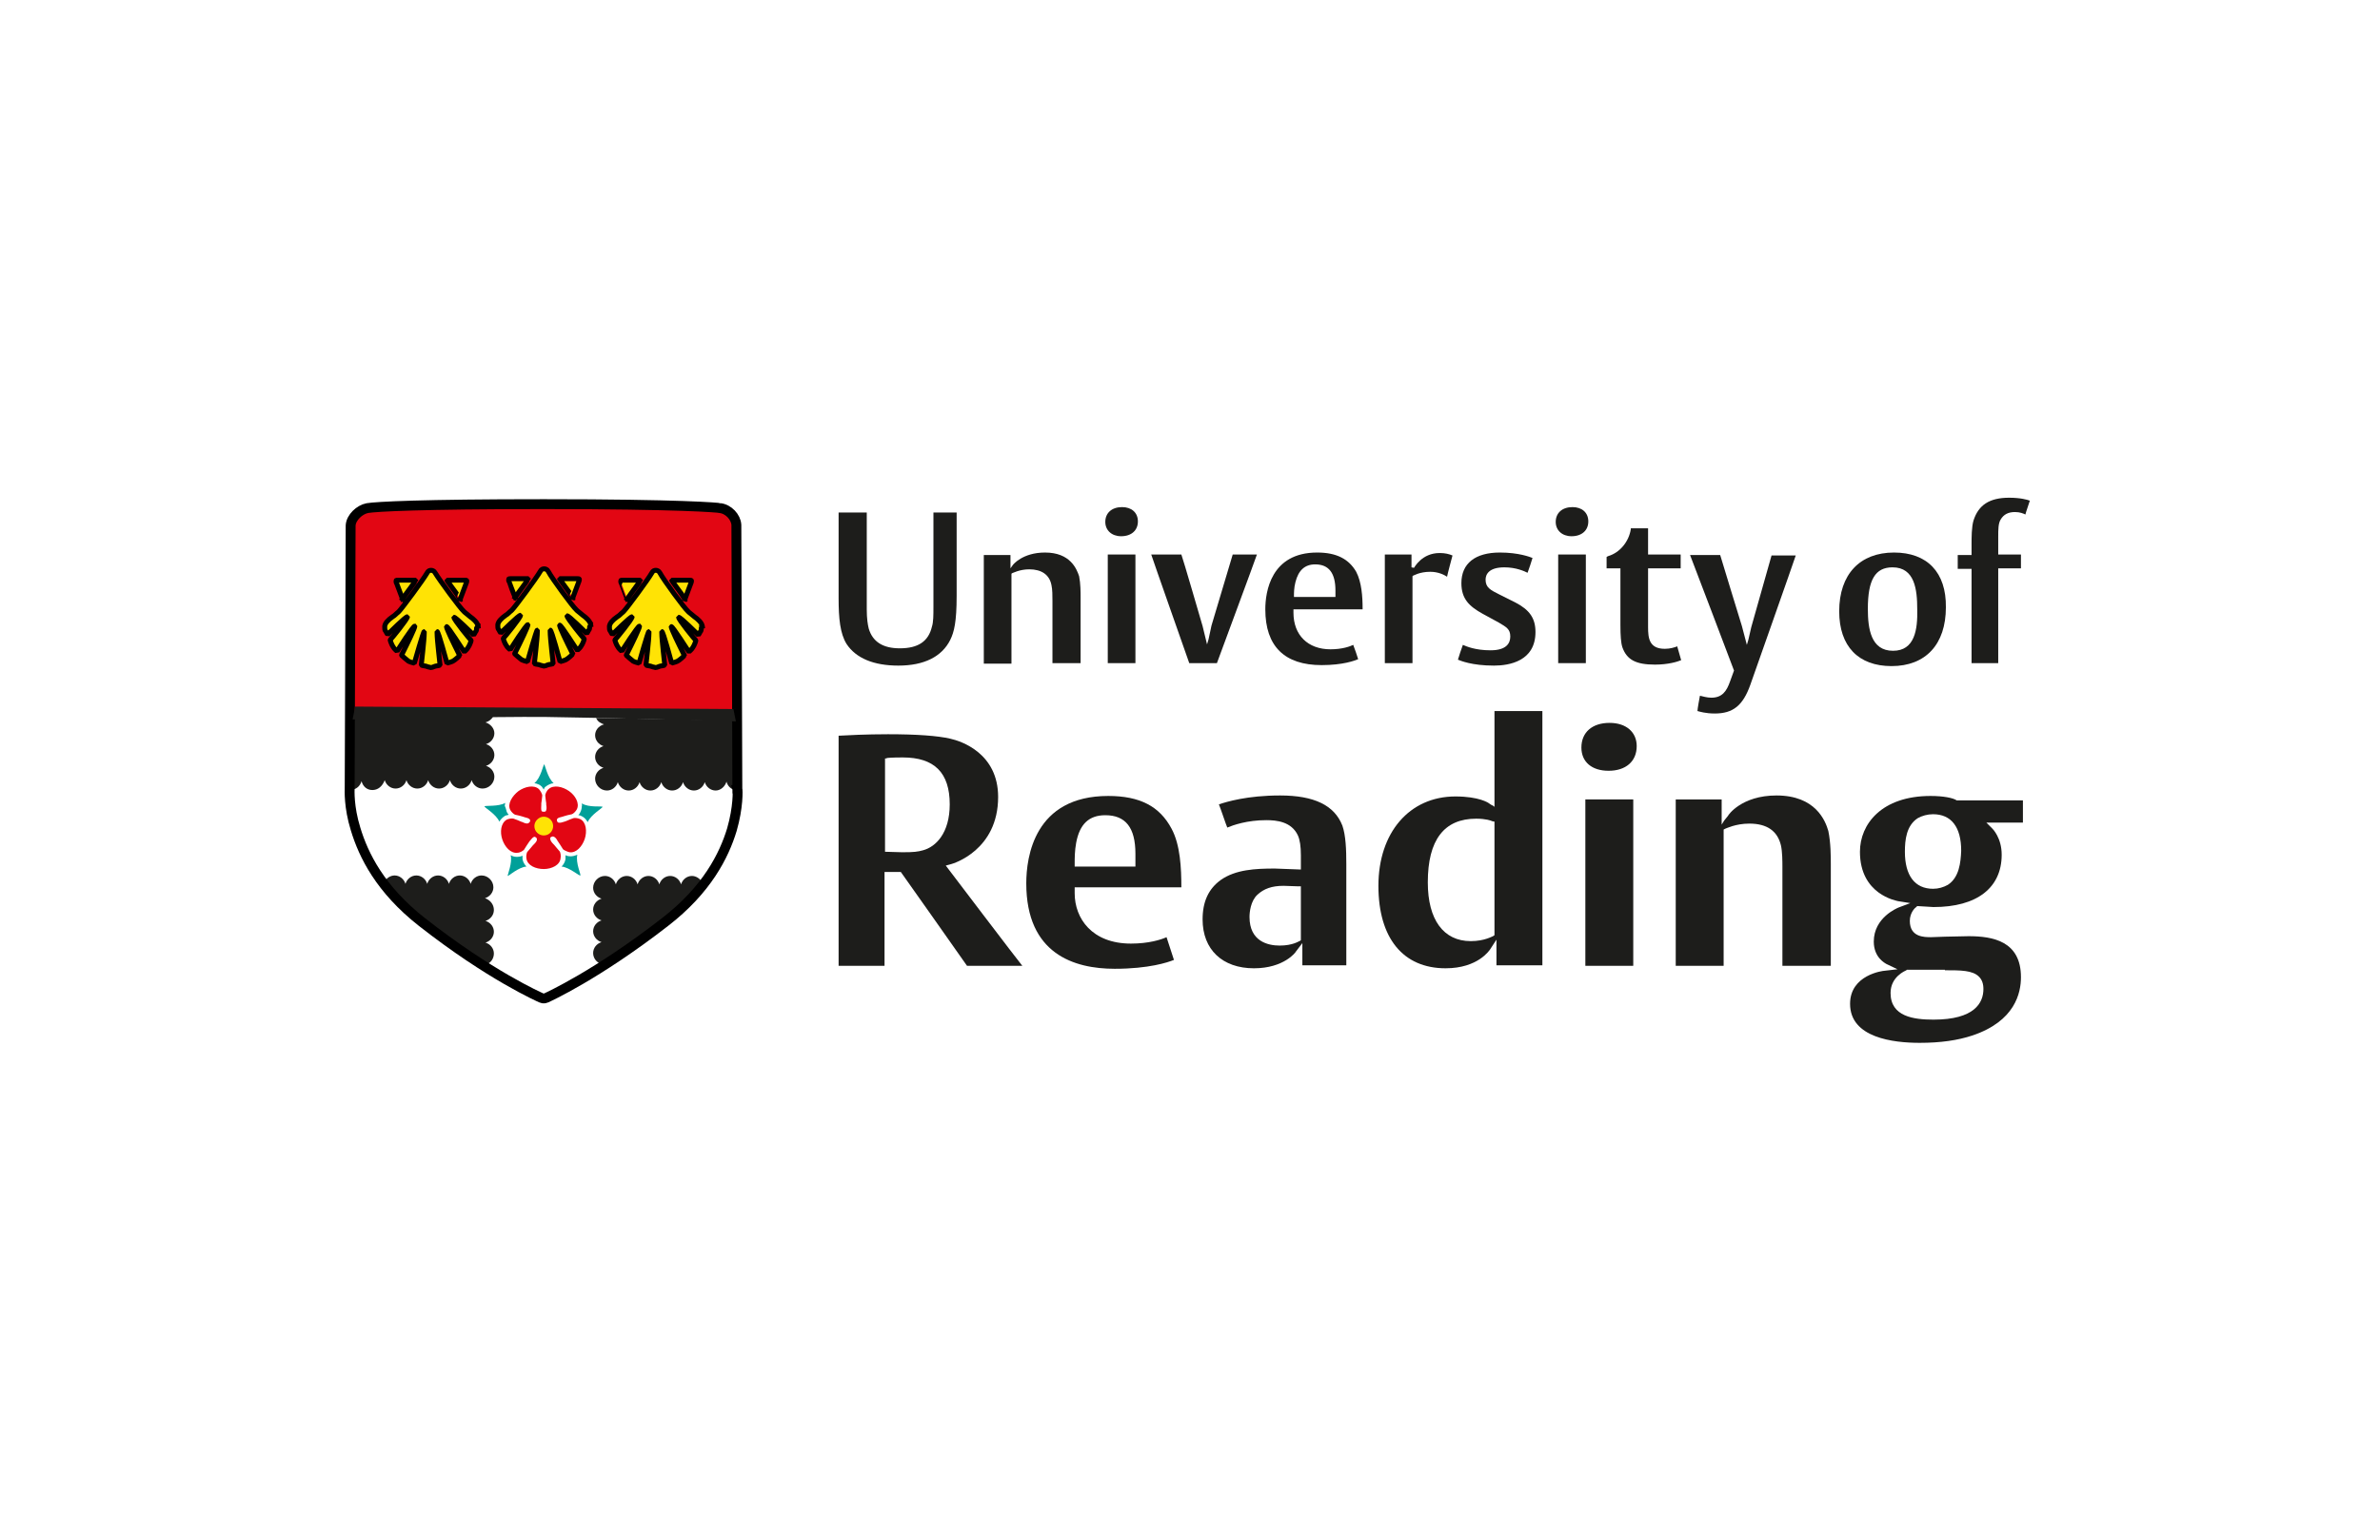<?xml version="1.0" encoding="UTF-8"?>
<!-- Generator: Adobe Illustrator 27.9.0, SVG Export Plug-In . SVG Version: 6.00 Build 0)  -->
<svg xmlns="http://www.w3.org/2000/svg" xmlns:xlink="http://www.w3.org/1999/xlink" version="1.1" id="katman_1" x="0px" y="0px" viewBox="0 0 481.9 311.8" style="enable-background:new 0 0 481.9 311.8;" xml:space="preserve">
<style type="text/css">
	.st0{fill:#006B41;}
	.st1{fill:#FBBD19;}
	.st2{fill:#DBAC00;}
	.st3{fill:#00692F;}
	.st4{fill:none;stroke:#00692F;stroke-width:0.831;stroke-miterlimit:10;}
	.st5{fill:#008DC4;}
	.st6{fill:#1D1D1B;}
	.st7{fill:#B80D2F;}
	.st8{fill:#182C4B;}
	.st9{fill:none;stroke:#04539B;stroke-width:7;stroke-miterlimit:10;}
	.st10{fill:#1F325C;}
	.st11{fill:#1D70B7;}
	.st12{fill:#BF9A58;}
	.st13{fill:#003160;}
	.st14{fill:#333333;}
	.st15{fill:#444444;}
	.st16{fill:#7E4191;}
	.st17{fill:#194288;}
	.st18{fill:none;stroke:#FFFFFF;stroke-width:0.111;stroke-miterlimit:3.864;}
	.st19{fill:none;stroke:#FFFFFF;stroke-width:0.111;}
	.st20{fill:none;stroke:#FFFFFF;stroke-width:0.339;stroke-miterlimit:3.864;}
	.st21{fill:#98202A;}
	.st22{fill:#FFFFFF;}
	.st23{fill:#FBFDFF;}
	.st24{fill:#EB670C;}
	.st25{fill:#26313C;}
	.st26{clip-path:url(#SVGID_00000065765225297157781390000010787786648142492808_);fill:#FFFFFF;}
	.st27{clip-path:url(#SVGID_00000045619358407765408760000009936925981184794241_);fill:#FFFFFF;}
	.st28{fill:#1E296D;}
	.st29{fill-rule:evenodd;clip-rule:evenodd;fill:#1E296D;}
	.st30{fill:none;stroke:#3C3C3B;stroke-width:0.5;stroke-miterlimit:10;}
	.st31{fill:none;stroke:#3C3C3B;stroke-width:0.305;stroke-linecap:round;stroke-linejoin:round;stroke-miterlimit:10;}
	.st32{fill:none;stroke:#3C3C3B;stroke-miterlimit:10;}
	.st33{fill:none;stroke:#3C3C3B;stroke-width:0.305;stroke-miterlimit:10;}
	.st34{fill:none;stroke:#3C3C3B;}
	.st35{fill:none;stroke:#3C3C3B;stroke-width:0.305;}
	.st36{fill:none;stroke:#3C3C3B;stroke-width:0.204;stroke-linecap:round;stroke-linejoin:round;stroke-miterlimit:10;}
	.st37{fill:#3C3C3B;}
	.st38{fill:none;stroke:#3C3C3B;stroke-width:0.204;stroke-miterlimit:10;}
	.st39{fill:none;stroke:#3C3C3B;stroke-width:0.407;stroke-miterlimit:10;}
	.st40{fill:none;stroke:#3C3C3B;stroke-width:0.407;stroke-linecap:round;stroke-linejoin:round;stroke-miterlimit:10;}
	.st41{fill:none;stroke:#3C3C3B;stroke-linecap:round;stroke-linejoin:round;stroke-miterlimit:10;}
	.st42{fill:none;stroke:#3C3C3B;stroke-width:0.204;stroke-linejoin:round;stroke-miterlimit:10;}
	.st43{fill:none;stroke:#3C3C3B;stroke-width:0.204;stroke-linejoin:round;}
	.st44{fill:none;stroke:#3C3C3B;stroke-width:0.305;stroke-linecap:round;stroke-linejoin:round;}
	.st45{fill:none;stroke:#3C3C3B;stroke-linejoin:round;stroke-miterlimit:10;}
	.st46{fill:none;stroke:#3C3C3B;stroke-width:0.407;stroke-linecap:round;stroke-linejoin:round;}
	.st47{fill:none;stroke:#3C3C3B;stroke-width:0.4;stroke-linecap:round;stroke-linejoin:round;}
	.st48{fill:none;stroke:#3C3C3B;stroke-width:0.204;}
	.st49{fill:none;stroke:#FFFFFF;stroke-width:0.24;}
	.st50{fill:#CF1C4C;}
	.st51{fill:none;stroke:#CF1C4C;stroke-width:0;}
	.st52{fill:#E20613;}
	.st53{fill:#FFE305;}
	.st54{fill:none;stroke:#000000;stroke-linecap:square;stroke-linejoin:bevel;stroke-miterlimit:10;}
	.st55{fill:#00A099;}
	.st56{fill:none;stroke:#000000;stroke-width:2;stroke-linecap:square;stroke-miterlimit:10;}
	.st57{fill:#0069B3;}
	.st58{fill:#95C1E8;}
	.st59{fill:#009682;}
	.st60{fill:#1A65AE;}
	.st61{fill:#C41A1B;}
	.st62{fill:#1F2C51;}
	.st63{fill:#00519F;}
	.st64{fill:#406DB2;}
	.st65{fill:none;}
	.st66{fill-rule:evenodd;clip-rule:evenodd;fill:#D41317;}
	.st67{fill-rule:evenodd;clip-rule:evenodd;fill:#E95A0C;}
	.st68{fill-rule:evenodd;clip-rule:evenodd;fill:#F6A500;}
	.st69{fill-rule:evenodd;clip-rule:evenodd;fill:#FFFFFF;}
	.st70{fill-rule:evenodd;clip-rule:evenodd;fill:#E42629;}
	.st71{fill-rule:evenodd;clip-rule:evenodd;fill:#0B5CA7;}
	.st72{fill-rule:evenodd;clip-rule:evenodd;fill:#F6D10C;}
	.st73{fill:#0B5CA7;}
	.st74{fill:#1E3D79;}
	.st75{fill:#676868;}
	.st76{fill:#016485;}
	.st77{fill:#006586;}
	.st78{fill:#036585;}
	.st79{fill:#046586;}
	.st80{fill:#016585;}
	.st81{fill:#066685;}
	.st82{fill:#126C8C;}
	.st83{fill:#A8D9E2;}
	.st84{fill:#D6DBE2;}
	.st85{fill:#CEC4D1;}
	.st86{fill:#086687;}
	.st87{fill:#066687;}
	.st88{fill:#076A8A;}
	.st89{fill:#A7D9E2;}
	.st90{fill:#CEE2E8;}
	.st91{fill:#D5E5EB;}
	.st92{fill:#DED8E0;}
	.st93{fill:#C4E5EE;}
	.st94{fill:#D0E3EA;}
	.st95{fill:#E4EFF2;}
	.st96{fill:#E9F2F5;}
	.st97{fill:#EFECEF;}
	.st98{fill:#197492;}
	.st99{fill:#096989;}
	.st100{fill:#CEE0E7;}
	.st101{fill:#F5F3F5;}
	.st102{fill:#B3D3DC;}
	.st103{fill:#CFE2E8;}
	.st104{fill:#BAD8E2;}
	.st105{fill:#BAD7E1;}
	.st106{fill:#BAD8E1;}
	.st107{fill:#AACBD6;}
	.st108{fill:#BED9E1;}
	.st109{fill:#BDDBE3;}
	.st110{fill:#BCDAE2;}
	.st111{fill:#B9D6E0;}
	.st112{fill:#B0D3DC;}
	.st113{fill:#C3E0E6;}
	.st114{fill:#C7E3E8;}
	.st115{fill:#BAD1DC;}
	.st116{fill:#C9E6EB;}
	.st117{fill:#CFE4EB;}
	.st118{fill:#BAD9E1;}
	.st119{fill:#D0E6EC;}
	.st120{fill:#ECF6F9;}
	.st121{fill:#C6DEE5;}
	.st122{fill:#B8D2DD;}
	.st123{fill:#F1F2F5;}
	.st124{fill:#8DADC0;}
	.st125{fill:#E1F1F4;}
	.st126{fill:#F1F8FA;}
	.st127{fill:#E9F5F7;}
	.st128{fill:#F2F6F9;}
	.st129{fill:#B9E0E7;}
	.st130{fill:#C3E1E7;}
	.st131{fill:#BAD4DE;}
	.st132{fill:#C4DBE3;}
	.st133{fill:#B7D6DF;}
	.st134{fill:#C4DDE4;}
	.st135{fill:#B1CFD9;}
	.st136{fill:#DFEFF2;}
	.st137{fill:#B0CFD9;}
	.st138{fill:#C3DFE5;}
	.st139{fill:#B9D6DF;}
	.st140{fill:#B6D9E2;}
	.st141{fill:#A3C8D3;}
	.st142{fill:#DEECF0;}
	.st143{fill:#DDEEF2;}
	.st144{fill:#C3DDE4;}
	.st145{fill:#9BC0CE;}
	.st146{fill:#BAD3DD;}
	.st147{fill:#DFEDF1;}
	.st148{fill:#DEEEF2;}
	.st149{fill:#DDEFF2;}
	.st150{fill:#D8EDF1;}
	.st151{fill:#EBF3F7;}
	.st152{fill:#BBD5DF;}
	.st153{fill:#EAF5F8;}
	.st154{fill:#C6DDE4;}
	.st155{fill:#C4E0E6;}
	.st156{fill:#CFE0E8;}
	.st157{fill:#C4E1E7;}
	.st158{fill:#CCE4EA;}
	.st159{fill:#BFDAE3;}
	.st160{fill:#FAFCFD;}
	.st161{fill:#FDFDFF;}
	.st162{fill:#EBF5F8;}
	.st163{fill:#C0E3EB;}
	.st164{fill:#DEEFF3;}
	.st165{fill:#C6BBCA;}
	.st166{fill:#E0F1F4;}
	.st167{fill:#E9F3F5;}
	.st168{fill:#E0F0F4;}
	.st169{fill:#E9F0F3;}
	.st170{fill:#CABECC;}
	.st171{fill:#FDFFFF;}
	.st172{fill:#52AB33;}
	.st173{fill:#52AB34;}
	.st174{fill:#54AC35;}
	.st175{fill:#55AC36;}
	.st176{fill:#5AAD39;}
	.st177{fill:#5BAE3A;}
	.st178{fill:#62B03E;}
	.st179{fill:#61AF3D;}
	.st180{fill:#FDFFFD;}
	.st181{fill:#CD2027;}
	.st182{fill:#4E494A;}
	.st183{fill:#CDCCCC;}
	.st184{fill:#CDCBCB;}
	.st185{fill:#231F20;}
	.st186{fill:#241F20;}
	.st187{fill:#242021;}
	.st188{fill:#241F21;}
	.st189{fill:#252123;}
	.st190{fill:#282425;}
	.st191{fill:#252021;}
	.st192{fill:#3D3939;}
	.st193{fill:#2F2B2C;}
	.st194{fill:#302C2D;}
	.st195{fill:#2C2829;}
	.st196{fill:#2E292A;}
	.st197{fill:#2C2729;}
	.st198{fill:#2D292A;}
	.st199{fill:#272324;}
	.st200{fill:#312D2E;}
	.st201{fill:#333030;}
	.st202{fill:#292526;}
	.st203{fill:#272223;}
	.st204{fill:#2B2627;}
	.st205{fill:#363233;}
	.st206{fill:#363334;}
	.st207{fill:#868485;}
	.st208{fill:#868385;}
	.st209{fill:#848384;}
	.st210{fill:#322D2E;}
	.st211{fill:#2A2628;}
	.st212{fill:#3E3A3B;}
	.st213{fill:#777576;}
	.st214{fill:#322E2F;}
	.st215{fill:#434041;}
	.st216{fill:#3D3838;}
	.st217{fill:#3C3839;}
	.st218{fill:#424040;}
	.st219{fill:#433F40;}
	.st220{fill:#383434;}
	.st221{fill:#3B3637;}
	.st222{fill:#444041;}
	.st223{fill:#2B2628;}
	.st224{fill:#373434;}
	.st225{fill:#393434;}
	.st226{fill:#393536;}
	.st227{fill:#353132;}
	.st228{fill:#3C3739;}
	.st229{fill:#403C3E;}
	.st230{fill:#4A4546;}
	.st231{fill:#3F3C3C;}
	.st232{fill:#454142;}
	.st233{fill:#3A3535;}
	.st234{fill:#322F2F;}
	.st235{fill:#545051;}
	.st236{fill:#4A4646;}
	.st237{fill:#7A7778;}
	.st238{fill:#6C6969;}
	.st239{fill:#534F50;}
	.st240{fill:#ADACAC;}
	.st241{fill:#ADABAB;}
	.st242{fill:#8F8D8E;}
	.st243{fill:#7F7D7D;}
	.st244{fill:#504C4D;}
	.st245{fill:#524E4F;}
	.st246{fill:#605C5D;}
	.st247{fill:#7D7A7B;}
	.st248{fill:#7B7B7B;}
	.st249{fill:#514E4E;}
	.st250{fill:#555253;}
	.st251{fill:#484444;}
	.st252{fill:#807F7E;}
	.st253{fill:#B1AFAF;}
	.st254{fill:#585555;}
	.st255{fill:#9E9C9C;}
	.st256{fill:#595656;}
	.st257{fill:#B3B1B1;}
	.st258{fill:#646263;}
	.st259{fill:#494544;}
	.st260{fill:#CBC8C8;}
	.st261{fill:#807F80;}
	.st262{fill:#4B4647;}
	.st263{fill:#403D3D;}
	.st264{fill:#959394;}
	.st265{fill:#7A7878;}
	.st266{fill:#949192;}
	.st267{fill:#928F90;}
	.st268{fill:#918F90;}
	.st269{fill:#A2A0A0;}
	.st270{fill:#9C9B9B;}
	.st271{fill:#8C8A8A;}
	.st272{fill:#939191;}
	.st273{fill:#8F8C8C;}
	.st274{fill:#CECECD;}
	.st275{fill:#5C5A59;}
	.st276{fill:#A8A6A6;}
	.st277{fill:#504D4D;}
	.st278{fill:#B2B0B0;}
	.st279{fill:#4E4949;}
	.st280{fill:#AAAAAB;}
	.st281{fill:#646062;}
	.st282{fill:#908E8F;}
	.st283{fill:#838181;}
	.st284{fill:#D6D5D5;}
	.st285{fill:#B7B7B7;}
	.st286{fill:#787576;}
	.st287{fill:#C7C6C6;}
	.st288{fill:#B4B2B1;}
	.st289{fill:#747171;}
	.st290{fill:#828080;}
	.st291{fill:#9B9998;}
	.st292{fill:#A4A1A0;}
	.st293{fill:#4D4848;}
	.st294{fill:#817F7E;}
	.st295{fill:#8C8B8B;}
	.st296{fill:#A7A4A3;}
	.st297{fill:#878687;}
	.st298{fill:#484445;}
	.st299{fill:#807E7D;}
	.st300{fill:#4B4646;}
	.st301{fill:#464243;}
	.st302{fill:#4F4B4B;}
	.st303{fill:#565253;}
	.st304{fill:#696666;}
	.st305{fill:#737070;}
	.st306{fill:#BAB9B9;}
	.st307{fill:#FCFCFC;}
	.st308{fill:#010101;}
	.st309{fill:#010102;}
	.st310{fill:#010202;}
	.st311{fill:#020203;}
	.st312{fill:#020303;}
	.st313{fill:#676364;}
	.st314{fill:#BDB9BA;}
	.st315{fill:#6D6A6C;}
	.st316{fill:#E2DEDD;}
	.st317{fill:#D5D1D1;}
	.st318{fill:#E4232C;}
	.st319{fill:#F8E82B;}
	.st320{fill:#F9E829;}
	.st321{fill:#FFFDFD;}
	.st322{fill:#E3252B;}
	.st323{fill:#FDFDFD;}
	.st324{fill:#F8E82C;}
	.st325{fill:#FCFBFA;}
	.st326{fill:#F6E72C;}
	.st327{fill:#FDFCFB;}
	.st328{fill:#F6E52C;}
	.st329{fill:#F6E62C;}
	.st330{fill:#F5E42A;}
	.st331{fill:#FBFAF9;}
	.st332{fill:#F4E32D;}
	.st333{fill:#F9F8F8;}
	.st334{fill:#E0272C;}
	.st335{fill:#F3E22D;}
	.st336{fill:#F3E22B;}
	.st337{fill:#EEDD2C;}
	.st338{fill:#E5E1E0;}
	.st339{fill:#6D6566;}
	.st340{fill:#5F2720;}
	.st341{fill:#625B2F;}
	.st342{fill:#A79739;}
	.st343{fill:#5F2821;}
	.st344{fill:#5C5555;}
	.st345{fill:#EEE9E9;}
	.st346{fill:#D4C134;}
	.st347{fill:#4D4747;}
	.st348{fill:#979293;}
	.st349{fill:#373132;}
	.st350{fill:#BCBBBC;}
	.st351{fill:#5B5231;}
	.st352{fill:#B5312B;}
	.st353{fill:#776F70;}
	.st354{fill:#5F572E;}
	.st355{fill:#EAEAEB;}
	.st356{fill:#6D6632;}
	.st357{fill:#453F29;}
	.st358{fill:#757070;}
	.st359{fill:#632822;}
	.st360{fill:#98312A;}
	.st361{fill:#C4BFBE;}
	.st362{fill:#B1AAA9;}
	.st363{fill:#6D6C6E;}
	.st364{fill:#615B5E;}
	.st365{fill:#602621;}
	.st366{fill:#807E80;}
	.st367{fill:#746F33;}
	.st368{fill:#B5ACAA;}
	.st369{fill:#605959;}
	.st370{fill:#767336;}
	.st371{fill:#6F2C26;}
	.st372{fill:#B6B3B4;}
	.st373{fill:#672823;}
	.st374{fill:#696669;}
	.st375{fill:#807636;}
	.st376{fill:#AFA6A3;}
	.st377{fill:#6C6D6F;}
	.st378{fill:#453F3F;}
	.st379{fill:#5F2921;}
	.st380{fill:#782F26;}
	.st381{fill:#645F33;}
	.st382{fill:#727274;}
	.st383{fill:#702B24;}
	.st384{fill:#998D8D;}
	.st385{fill:#6D6467;}
	.st386{fill:#682923;}
	.st387{fill:#D1CAC8;}
	.st388{fill:#6C6666;}
	.st389{fill:#656568;}
	.st390{fill:#D0C035;}
	.st391{fill:#C8B832;}
	.st392{fill:#786E38;}
	.st393{fill:#55532F;}
	.st394{fill:#582621;}
	.st395{fill:#952F28;}
	.st396{fill:#672923;}
	.st397{fill:#726C34;}
	.st398{fill:#AEA138;}
	.st399{fill:#5B5252;}
	.st400{fill:#4D5155;}
	.st401{fill:#7A797A;}
	.st402{fill:#BBAB39;}
	.st403{fill:#93322C;}
	.st404{fill:#848082;}
	.st405{fill:#B4A737;}
	.st406{fill:#9B9797;}
	.st407{fill:#983028;}
	.st408{fill:#B0ABAB;}
	.st409{fill:#767A7F;}
	.st410{fill:#797B7D;}
	.st411{fill:#D0D0D1;}
	.st412{fill:#88898C;}
	.st413{fill:#65686B;}
	.st414{fill:#7D7577;}
	.st415{fill:#ADA7AB;}
	.st416{fill:#7B7D80;}
	.st417{fill:#656A6E;}
	.st418{fill:#8D8586;}
	.st419{fill:#807A7D;}
	.st420{fill:#C5C4C6;}
	.st421{fill:#63666B;}
	.st422{fill:#6A6667;}
	.st423{fill:#707377;}
	.st424{fill:#555254;}
	.st425{fill:#7F7878;}
	.st426{fill:#C0BFBF;}
	.st427{fill:#BCB2B1;}
	.st428{fill:#6D6A6B;}
	.st429{fill:#B0ACAD;}
	.st430{fill:#B2B1B1;}
	.st431{fill:#B1ADAC;}
	.st432{fill:#ADAFAF;}
	.st433{fill:#7C777A;}
	.st434{fill:#7A7373;}
	.st435{fill:#606366;}
	.st436{fill:#807B7D;}
	.st437{fill:#B6B2B3;}
	.st438{fill:#C6C3C3;}
	.st439{fill:#434346;}
	.st440{fill:#BFBDBC;}
	.st441{fill:#999A9C;}
	.st442{fill:#C0BFC1;}
	.st443{fill:#B9B7B6;}
	.st444{fill:#020202;}
	.st445{fill:#807D7F;}
	.st446{fill:#5C6164;}
	.st447{fill:#595C5F;}
	.st448{fill:#231F21;}
	.st449{fill:#8C8486;}
	.st450{fill:#070707;}
	.st451{fill:#B8B3B2;}
	.st452{fill:#757679;}
	.st453{fill:#B9B5B8;}
	.st454{fill:#78797E;}
	.st455{fill:#B2ACAA;}
	.st456{fill:#C1BDBE;}
	.st457{fill:#040405;}
	.st458{fill:#C0BDBC;}
	.st459{fill:#7F7E7F;}
	.st460{fill:#9F9A9E;}
	.st461{fill:#7C7577;}
	.st462{fill:#B7B7B9;}
	.st463{fill:#050506;}
	.st464{fill:#76797C;}
	.st465{fill:#030304;}
	.st466{fill:#4E4E4F;}
	.st467{fill:#AFAEAF;}
	.st468{fill:#EBE8E8;}
	.st469{fill:#B7B2B2;}
	.st470{fill:#7F7777;}
	.st471{fill:#A8A2A2;}
	.st472{fill:#837F7F;}
	.st473{fill:#444042;}
	.st474{fill:#676265;}
	.st475{fill:#070903;}
	.st476{fill:#727376;}
	.st477{fill:#262426;}
	.st478{fill:#0F1108;}
	.st479{fill:#1F2112;}
	.st480{fill:#3A381C;}
	.st481{fill:#313018;}
	.st482{fill:#787476;}
	.st483{fill:#737376;}
	.st484{fill:#7E7678;}
	.st485{fill:#686031;}
	.st486{fill:#272E68;}
	.st487{fill:#9C6215;}
	.st488{fill:none;stroke:#FFFFFF;stroke-width:0.708;}
	
		.st489{clip-path:url(#SVGID_00000031203865381479230500000003140163428207385533_);fill:url(#SVGID_00000100378005406472146830000011789025045659508642_);}
	
		.st490{clip-path:url(#SVGID_00000132078128222746414570000007005763358187807636_);fill:url(#SVGID_00000117647308379628632360000006576181736596669586_);}
	
		.st491{clip-path:url(#SVGID_00000061455248021867076130000004460979427678211717_);fill:url(#SVGID_00000142870268344415296350000017346895781744090811_);}
	
		.st492{clip-path:url(#SVGID_00000155127065258348591360000005883997048623825573_);fill:url(#SVGID_00000119086628422360044580000012710014375139527560_);}
	.st493{fill:#3F8C41;}
	.st494{fill:none;stroke:#FFFFFF;}
	.st495{clip-path:url(#SVGID_00000021112992041606949300000014932713812744011691_);fill:#3F8C41;}
	.st496{clip-path:url(#SVGID_00000091722749619695942570000007675829418490944145_);fill:#3F8C41;}
	.st497{fill:#757475;}
	.st498{fill:#263646;}
	.st499{clip-path:url(#SVGID_00000057859038034557770730000007192664618150496153_);}
	.st500{fill:none;stroke:#000000;stroke-width:0.216;stroke-miterlimit:10.433;}
	.st501{fill:none;stroke:#000000;stroke-width:0.696;stroke-linecap:square;stroke-miterlimit:10.433;}
	.st502{fill:none;stroke:#000000;stroke-width:0.696;stroke-linecap:round;stroke-linejoin:round;stroke-miterlimit:10.433;}
	.st503{fill:none;stroke:#000000;stroke-width:0.696;stroke-miterlimit:10.433;}
	.st504{fill:none;stroke:#000000;stroke-width:0.696;stroke-linecap:round;stroke-miterlimit:10.433;}
	.st505{fill:none;stroke:#000000;stroke-width:0.718;stroke-miterlimit:10.433;}
	.st506{fill:none;stroke:#000000;stroke-width:0.68;stroke-miterlimit:10.433;}
	.st507{fill:none;stroke:#000000;stroke-width:0.688;stroke-miterlimit:10.433;}
	.st508{fill:none;stroke:#000000;stroke-width:0.696;stroke-linejoin:round;stroke-miterlimit:10.433;}
	.st509{fill:none;stroke:#000000;stroke-width:0.7;stroke-linejoin:round;stroke-miterlimit:10.433;}
	.st510{fill:none;stroke:#000000;stroke-width:0.693;stroke-linejoin:round;stroke-miterlimit:10.433;}
	.st511{fill:none;stroke:#000000;stroke-width:0.691;stroke-linejoin:round;stroke-miterlimit:10.433;}
	.st512{fill:none;stroke:#000000;stroke-width:6.954;stroke-miterlimit:10.433;}
	.st513{fill:none;stroke:#000000;stroke-width:6.941;stroke-miterlimit:10.433;}
	.st514{fill:none;stroke:#000000;stroke-width:6.973;stroke-miterlimit:10.433;}
	.st515{fill:none;stroke:#06529A;stroke-width:4.281;}
	.st516{fill:#06529A;}
	.st517{fill:none;stroke:#06529A;stroke-width:0.535;}
	.st518{fill-rule:evenodd;clip-rule:evenodd;fill:#1D1D1B;}
</style>
<g>
	<path class="st52" d="M71.7,104.9c0.1-0.8,0.7-1.5,1.6-1.6c2-0.4,11.1-0.9,37-0.9h0.4c28.5,0,36.8,0.8,36.9,0.8   c1.4,0.2,1.6,1.1,1.6,1.5l0.2,39.5c-3.7-0.2-14.5-0.5-38.6-0.5c-24.6,0-35.5,0.4-39.2,0.5C71.6,127.6,71.7,104.9,71.7,104.9"></path>
	<path class="st6" d="M182.2,131.3c-3.4,0-5.5-1.3-6.3-4c-0.2-0.8-0.4-2-0.4-3.9v-19.6h-5.7v17.4c0,4,0.3,7.1,1.6,9.2   c1.9,2.9,5.5,4.4,10.5,4.4c5.2,0,8.8-1.8,10.5-5.2c0.8-1.6,1.3-3.7,1.3-8.9v-16.9H189V123c0,1.5,0,3-0.3,3.9   C188,129.9,185.9,131.3,182.2,131.3"></path>
	<rect x="224.3" y="112.3" class="st6" width="5.6" height="22"></rect>
	<path class="st6" d="M293,116.8c0.1-0.6,1-3.9,1.1-4.3c-0.7-0.3-1.5-0.5-2.6-0.5c-3.6,0-5.1,2.9-5.2,3l-0.5-0.1v-2.6h-5.4v22h5.6   v-17.6l0.1-0.1c0.1,0,1.3-0.8,3.5-0.8C291.2,115.8,292.4,116.4,293,116.8"></path>
	<path class="st6" d="M266.7,111.9c-9.4,0-10.5,8-10.5,11.5c0,7.5,3.9,11.3,11.4,11.3c4.3,0,6.7-0.9,7.4-1.2c-0.1-0.4-0.8-2.4-1-2.9   c-0.6,0.3-2.2,0.9-4.6,0.9c-4.6,0-7.5-2.9-7.5-7.4v-0.7h14v-0.1c0-2.5-0.2-5.4-1.3-7.5C273.1,113.2,270.6,111.9,266.7,111.9    M270.4,120.9H262v-0.3c0-0.4,0-1.6,0.3-2.7c0.6-2.4,1.9-3.6,4-3.6c2.8,0,4.1,1.8,4.1,5.3V120.9z"></path>
	<path class="st6" d="M244.7,129.5l-0.3,1l-0.9-3.7c0,0-4.1-14.1-4.3-14.5h-6.1c0.2,0.7,7.6,21.7,7.7,22h5.6   c0.1-0.3,7.9-21.3,8.1-22h-4.9c-0.5,1.7-4.3,14.4-4.3,14.4L244.7,129.5"></path>
	<path class="st6" d="M227.2,102.7c-2.1,0-3.4,1.2-3.4,3c0,1.7,1.3,2.9,3.2,2.9c2.1,0,3.4-1.2,3.4-3   C230.4,103.8,229.1,102.7,227.2,102.7"></path>
	<path class="st6" d="M211.6,111.9c-4.6,0-6.5,2.5-6.5,2.5l-0.5,0.7v-2.7h-5.4v22h5.6v-18.2l0.1-0.1c0.1,0,1.5-0.8,3.5-0.8   c2.5,0,4.1,1.1,4.5,3.2c0.2,0.9,0.2,2.1,0.2,3.2v12.6h5.7V121c0-1,0-2.8-0.3-4.3C218,115.2,216.7,111.9,211.6,111.9"></path>
	<rect x="315.5" y="112.3" class="st6" width="5.6" height="22"></rect>
	<path class="st6" d="M318.4,102.7c-2.1,0-3.4,1.2-3.4,3c0,1.7,1.3,2.9,3.2,2.9c2.1,0,3.4-1.2,3.4-3   C321.6,103.8,320.3,102.7,318.4,102.7"></path>
	<path class="st6" d="M306.8,122l-3.2-1.6c-1.8-0.9-2.8-1.4-2.8-3c0-1.1,0.7-2.5,3.8-2.5c2.4,0,4.1,0.8,4.7,1.1c0.2-0.5,0.9-2.6,1-3   c-0.5-0.2-2.8-1.1-6.6-1.1c-5,0-7.8,2.2-7.8,6.2c0,3.2,1.6,4.7,4.3,6.2l3.3,1.8c1.5,0.9,2.3,1.3,2.3,2.8c0,1.3-0.7,2.8-4,2.8   c-3.1,0-4.9-0.8-5.6-1.1c-0.2,0.5-0.9,2.6-1,3c0.5,0.2,2.8,1.2,7.3,1.2c3.1,0,8.4-0.9,8.4-6.8C310.9,125.2,309.7,123.5,306.8,122"></path>
	<path class="st6" d="M337.1,131.4c-3.2,0-3.4-2.2-3.4-4.4v-11.9h6.6v-2.8h-6.6v-5.3h-3.5c0,0.1,0,0.2,0,0.2   c-0.4,2.5-2.2,4.7-4.5,5.4c0,0-0.3,0.1-0.4,0.2v2.3h2.8v11.5c0,2.1,0.1,3.6,0.4,4.5c0.9,2.5,2.7,3.5,6.6,3.5c2.7,0,4.6-0.6,5.3-0.9   c-0.1-0.4-0.7-2.4-0.8-2.8C339.1,131.1,338.2,131.4,337.1,131.4"></path>
	<path class="st6" d="M354,129.6l-0.3,1l-1-3.8c0,0-4.3-14-4.4-14.4h-6.1c0.3,0.7,8.9,23.4,8.9,23.4l-0.8,2.2   c-0.7,2-1.6,3.3-3.8,3.3c-0.9,0-1.8-0.3-2.3-0.4c-0.1,0.5-0.5,2.7-0.5,3.1c0.4,0.1,1.6,0.5,3.5,0.5c3.7,0,5.7-1.6,7.2-5.8   c0,0,9-25.5,9.2-26.2h-4.9c-0.1,0.4-4.1,14.5-4.1,14.5L354,129.6"></path>
	<path class="st6" d="M383.5,111.9c-6.9,0-11.1,4.4-11.1,11.9c0,7.1,3.9,11.1,10.6,11.1c6.9,0,11-4.4,11-11.9   C394.1,115.9,390.2,111.9,383.5,111.9 M383.3,131.8c-4.5,0-5.1-4.5-5.1-8.5c0-5.9,1.5-8.4,5-8.4c4.5,0,5,4.5,5,8.5   C388.3,127.5,387.7,131.8,383.3,131.8"></path>
	<path class="st6" d="M399.1,134.3h5.5v-19.2h4.6v-2.8h-4.6v-3.5c0-1.6,0-2.8,0.5-3.6c0.6-1,1.5-1.5,2.9-1.5c1,0,1.7,0.3,2.1,0.5   c0.1-0.5,0.8-2.4,0.9-2.8c-0.5-0.2-1.9-0.6-4.2-0.6c-4,0-6.2,1.5-7.2,4.6c-0.4,1.3-0.4,3.5-0.4,4.8v2.2h-0.3h-2.5v2.8h2.8V134.3"></path>
	<path class="st6" d="M325.9,146.4c-3.5,0-5.7,1.9-5.7,5c0,2.9,2.1,4.7,5.5,4.7c3.5,0,5.7-1.9,5.7-5   C331.4,148.3,329.3,146.4,325.9,146.4"></path>
	<path class="st6" d="M224.4,161.2c-15,0-16.6,12.4-16.6,17.7c0,14.3,9.7,17.3,17.9,17.3c6.9,0,10.8-1.3,12-1.8   c-0.1-0.4-1.4-4.2-1.5-4.6c-1.1,0.5-3.6,1.3-7.2,1.3c-7.9,0-11.4-5.1-11.4-10.2v-1.2h21.6c0-3.8-0.2-8.6-2-11.9   C234.8,163.3,230.8,161.2,224.4,161.2 M229.8,175.5h-12.2v-0.7c0-0.9,0-2.5,0.3-4.1c0.7-3.8,2.6-5.6,5.9-5.6c4.1,0,6.1,2.5,6.1,7.8   V175.5z"></path>
	<path class="st6" d="M192.6,175L192.6,175c0.4-0.1,9.5-2.8,9.5-13.6c0-8.8-7.4-11.3-9.7-11.8c-2.6-0.6-6.8-0.9-12.6-0.9   c-4.4,0-8.3,0.2-10,0.3v46.6h9.3v-19h3.3c0,0,13.3,18.8,13.4,19h11.2c-0.7-0.8-15.5-20.3-15.5-20.3L192.6,175 M186.9,172.2   c-1.1,0.3-1.8,0.4-4.2,0.4l-3.5-0.1v-18.9l0.2,0c0,0,0.3-0.1,0.3-0.1c0,0,0.8-0.1,3.1-0.1c6.4,0,9.5,3.1,9.5,9.5   C192.3,168.7,189.5,171.5,186.9,172.2"></path>
	<path class="st6" d="M259.2,161.1c-6.7,0-10.9,1.3-12.4,1.8c0.2,0.4,1.5,4.3,1.7,4.7c1.2-0.5,4-1.5,7.9-1.5c2.1,0,5.1,0.3,6.4,3.1   c0.4,0.9,0.6,2.2,0.6,4v2.2l0,0.7l-5.3-0.2c-3.9,0-7.9,0.2-10.9,2.3c-2.5,1.8-3.7,4.4-3.7,8c0,6.1,4,9.9,10.4,9.9   c6.1,0,8.5-3.3,8.5-3.4l1.3-1.7v4.5h8.9V175c0-2.9-0.1-5.8-0.8-7.8C270.2,163.1,266.1,161.1,259.2,161.1 M263.4,190.4l-0.1,0.1   c0,0-0.2,0.1-0.2,0.1c-0.1,0-1.3,0.9-4,0.9c-2.3,0-6.1-0.8-6.1-5.8c0-0.9,0.2-3.2,1.6-4.5c1.3-1.2,2.9-1.8,5.3-1.8l2.9,0.1l0.6,0   V190.4z"></path>
	<rect x="321" y="161.9" class="st6" width="9.7" height="33.7"></rect>
	<path class="st6" d="M301.5,162.7c-0.1-0.1-2-1.4-6.8-1.4c-9.3,0-15.6,7.3-15.6,18.1c0,10.6,5,16.7,13.6,16.7c6.6,0,8.9-3.7,9-3.8   l1.3-2v5.2h9.3v-51.5h-9.7v18v1.4l-0.4-0.3C302.2,163.2,301.5,162.7,301.5,162.7 M302.6,166.4v23l-0.3,0.2c-0.1,0-1.7,1-4.5,1   c-5.5,0-8.7-4.3-8.7-11.9c0-8.6,3.3-12.9,9.8-12.9c1.9,0,3.1,0.4,3.2,0.5L302.6,166.4z"></path>
	<path class="st6" d="M359.7,161.1c-7.1,0-9.8,4-9.8,4.1l-0.8,1l-0.5,0.8v-5.1h-9.3v33.7h9.7v-27.6l0.4-0.2c0.1,0,2-1,4.8-1   c3.6,0,5.7,1.5,6.4,4.4c0.3,1.3,0.3,3.4,0.3,4.3v20.1h9.8V175c0-1.5,0-4.3-0.5-6.7C369.6,166.2,367.6,161.1,359.7,161.1"></path>
	<path class="st6" d="M390.9,161.2c-9.9,0-14.3,5.7-14.3,11.3c0,8.7,7.4,9.9,7.7,10l2.5,0.4l-2.4,0.9c-0.2,0.1-5,2-5,6.9   c0,3.3,2.4,4.4,2.5,4.5l2.3,1.1l-2.6,0.3c-0.3,0-7,0.8-7,6.7c0,6.9,8.8,7.9,14.1,7.9c4.2,0,7.7-0.5,10.7-1.5   c8.6-2.9,9.8-8.6,9.8-11.8c0-7.3-5.7-8.3-10.6-8.3l-4.8,0.1c0,0-2.8,0.1-2.8,0.1c-1.4,0-4.3,0-4.3-3.3c0-1.7,1.1-2.7,1.3-2.8   l0.2-0.2l3.3,0.2c8.8,0,13.8-3.9,13.8-10.6c0-3.4-1.8-5.2-1.9-5.3l-1.2-1.2h7.4v-4.5c-1.8,0-13.3,0-13.4,0   C395.5,161.6,393.5,161.2,390.9,161.2 M393.8,196.5c3.2,0,5.6,0,6.9,1.3c0.6,0.6,0.9,1.4,0.9,2.5c0,2.8-1.8,6.2-10.1,6.2   c-4,0-8.7-0.6-8.7-5.4c0-3.3,3-4.5,3.2-4.6l0.1-0.1H393.8z M394.4,179.2L394.4,179.2c-0.9,0.5-1.9,0.8-3,0.8   c-3.7,0-5.7-2.7-5.7-7.5c0-2.4,0.3-5.3,2.6-6.8c0.9-0.5,2-0.8,3.1-0.8c3.7,0,5.7,2.6,5.7,7.4C397,174.7,396.7,177.7,394.4,179.2"></path>
	<path class="st53" d="M116,121c0.1-0.3,1.2-3.2,1.2-3.2c0,0,0.1-0.2,0.1-0.3c0-0.1,0-0.1,0-0.2c0-0.1-0.2-0.1-0.4-0.1h0h-3.6   c0,0.1,2,2.8,2,2.8S115.9,121,116,121 M119.6,126.5c-0.1-0.7-1-1.5-1.6-1.9c-0.4-0.3-0.8-0.7-1.1-0.9l-0.2-0.2   c-0.7-0.6-4.9-6.3-5.7-7.8c-0.2-0.4-0.6-0.5-0.8-0.5c-0.3,0-0.6,0.1-0.8,0.5c-0.8,1.4-5.1,7.2-5.7,7.8l-0.2,0.2   c-0.3,0.2-0.7,0.7-1.1,0.9c-1,0.7-1.5,1.3-1.6,1.9c0,0.1,0,0.2,0,0.2c0,0.3,0,0.5,0.1,0.7c0.1,0.1,0.2,0.3,0.3,0.5   c0,0,0.2,0.3,0.2,0.3c0.4-0.4,3.6-3.6,4-3.6l0,0l0,0c0,0.5-3.2,4.4-3.5,4.7c0,0.1,0.3,1,0.6,1.4c0.2,0.4,0.7,0.8,0.8,0.9   c0.1-0.2,3.3-5.2,3.6-5.1l0,0c0,0,0,0,0,0c0,0.4-1.4,3.3-2.6,5.7c0,0-0.1,0.1-0.1,0.2c0.1,0.1,1.1,1,1.4,1.2   c0.4,0.2,0.8,0.3,1.2,0.4c0.1-0.3,1.8-6.4,2-6.4l0,0l0,0c0,0,0,0.1,0,0.3c0,1.4-0.6,6.3-0.6,6.5c0,0,0.3,0.1,0.3,0.1l0.6,0.1   l0.3,0.1c0.2,0.1,0.5,0.1,0.7,0.2c0.2,0,0.5-0.1,0.7-0.2l0.3-0.1l0.6-0.1c0,0,0.3-0.1,0.3-0.1c0-0.2-0.6-5.1-0.6-6.5   c0-0.2,0-0.3,0-0.3l0,0h0c0.3,0,1.9,6.1,2,6.4c0.3-0.1,0.8-0.2,1.2-0.4c0.4-0.2,1.4-1.1,1.4-1.2c0,0-0.1-0.1-0.1-0.1   c-1.2-2.4-2.6-5.3-2.6-5.7c0,0,0,0,0,0l0,0c0.3-0.1,3.4,4.9,3.6,5.1c0.1-0.1,0.6-0.5,0.8-0.9c0.3-0.4,0.6-1.3,0.6-1.4   c-0.3-0.3-3.5-4.2-3.5-4.7l0,0l0,0c0.4,0,3.6,3.2,4,3.6c0,0,0.2-0.3,0.2-0.3c0.1-0.2,0.2-0.4,0.3-0.5c0.1-0.2,0.1-0.4,0.1-0.7   C119.6,126.7,119.6,126.6,119.6,126.5 M104.3,121c0,0,0.7-1,0.7-1s2-2.7,2-2.8h-3.6h0c-0.2,0-0.4,0-0.4,0.1c0,0,0,0.1,0,0.2   c0,0.2,0.1,0.3,0.1,0.3C103.1,117.9,104.2,120.8,104.3,121"></path>
	<path class="st54" d="M116,121c0.1-0.3,1.2-3.2,1.2-3.2c0,0,0.1-0.2,0.1-0.3c0-0.1,0-0.1,0-0.2c0-0.1-0.2-0.1-0.4-0.1h0h-3.6   c0,0.1,2,2.8,2,2.8S115.9,121,116,121 M119.6,126.5c-0.1-0.7-1-1.5-1.6-1.9c-0.4-0.3-0.8-0.7-1.1-0.9l-0.2-0.2   c-0.7-0.6-4.9-6.3-5.7-7.8c-0.2-0.4-0.6-0.5-0.8-0.5c-0.3,0-0.6,0.1-0.8,0.5c-0.8,1.4-5.1,7.2-5.7,7.8l-0.2,0.2   c-0.3,0.2-0.7,0.7-1.1,0.9c-1,0.7-1.5,1.3-1.6,1.9c0,0.1,0,0.2,0,0.2c0,0.3,0,0.5,0.1,0.7c0.1,0.1,0.2,0.3,0.3,0.5   c0,0,0.2,0.3,0.2,0.3c0.4-0.4,3.6-3.6,4-3.6l0,0l0,0c0,0.5-3.2,4.4-3.5,4.7c0,0.1,0.3,1,0.6,1.4c0.2,0.4,0.7,0.8,0.8,0.9   c0.1-0.2,3.3-5.2,3.6-5.1l0,0c0,0,0,0,0,0c0,0.4-1.4,3.3-2.6,5.7c0,0-0.1,0.1-0.1,0.2c0.1,0.1,1.1,1,1.4,1.2   c0.4,0.2,0.8,0.3,1.2,0.4c0.1-0.3,1.8-6.4,2-6.4l0,0l0,0c0,0,0,0.1,0,0.3c0,1.4-0.6,6.3-0.6,6.5c0,0,0.3,0.1,0.3,0.1l0.6,0.1   l0.3,0.1c0.2,0.1,0.5,0.1,0.7,0.2c0.2,0,0.5-0.1,0.7-0.2l0.3-0.1l0.6-0.1c0,0,0.3-0.1,0.3-0.1c0-0.2-0.6-5.1-0.6-6.5   c0-0.2,0-0.3,0-0.3l0,0h0c0.3,0,1.9,6.1,2,6.4c0.3-0.1,0.8-0.2,1.2-0.4c0.4-0.2,1.4-1.1,1.4-1.2c0,0-0.1-0.1-0.1-0.1   c-1.2-2.4-2.6-5.3-2.6-5.7c0,0,0,0,0,0l0,0c0.3-0.1,3.4,4.9,3.6,5.1c0.1-0.1,0.6-0.5,0.8-0.9c0.3-0.4,0.6-1.3,0.6-1.4   c-0.3-0.3-3.5-4.2-3.5-4.7l0,0l0,0c0.4,0,3.6,3.2,4,3.6c0,0,0.2-0.3,0.2-0.3c0.1-0.2,0.2-0.4,0.3-0.5c0.1-0.2,0.1-0.4,0.1-0.7   C119.6,126.7,119.6,126.6,119.6,126.5 M104.3,121c0,0,0.7-1,0.7-1s2-2.7,2-2.8h-3.6h0c-0.2,0-0.4,0-0.4,0.1c0,0,0,0.1,0,0.2   c0,0.2,0.1,0.3,0.1,0.3C103.1,117.9,104.2,120.8,104.3,121"></path>
	<path class="st53" d="M138.7,121.3c0.1-0.3,1.2-3.2,1.2-3.2c0,0,0.1-0.2,0.1-0.3c0-0.1,0-0.1,0-0.2c0-0.1-0.2-0.1-0.4-0.1h0h-3.6   c0,0.1,2,2.8,2,2.8S138.6,121.3,138.7,121.3 M142.2,126.8c-0.1-0.7-1-1.5-1.6-1.9c-0.4-0.3-0.8-0.7-1.1-0.9l-0.2-0.2   c-0.7-0.6-4.9-6.3-5.7-7.8c-0.2-0.4-0.6-0.5-0.8-0.5c-0.3,0-0.6,0.1-0.8,0.5c-0.8,1.4-5.1,7.2-5.7,7.8l-0.2,0.2   c-0.3,0.2-0.7,0.7-1.1,0.9c-1,0.7-1.5,1.3-1.6,1.9c0,0.1,0,0.2,0,0.2c0,0.3,0,0.5,0.1,0.7c0.1,0.1,0.2,0.3,0.3,0.5   c0,0,0.2,0.3,0.2,0.3c0.4-0.4,3.6-3.6,4-3.6l0,0l0,0c0,0.5-3.2,4.4-3.5,4.7c0,0.1,0.3,1,0.6,1.4c0.2,0.4,0.7,0.8,0.8,0.9   c0.1-0.2,3.3-5.2,3.6-5.1l0,0c0,0,0,0,0,0c0,0.4-1.4,3.3-2.6,5.7c0,0-0.1,0.1-0.1,0.2c0.1,0.1,1.1,1,1.4,1.2   c0.4,0.2,0.8,0.3,1.2,0.4c0.1-0.3,1.8-6.4,2-6.4l0,0l0,0c0,0,0,0.2,0,0.3c0,1.4-0.6,6.3-0.6,6.5c0,0,0.3,0.1,0.3,0.1l0.6,0.1   l0.3,0.1c0.2,0.1,0.5,0.1,0.7,0.2c0.2,0,0.5-0.1,0.7-0.2l0.3-0.1l0.6-0.1c0,0,0.3-0.1,0.3-0.1c0-0.2-0.6-5.1-0.6-6.5   c0-0.2,0-0.3,0-0.3l0,0h0c0.3,0,1.9,6.1,2,6.4c0.3-0.1,0.8-0.2,1.2-0.4c0.4-0.2,1.4-1.1,1.4-1.2c0,0-0.1-0.1-0.1-0.1   c-1.2-2.4-2.6-5.3-2.6-5.7c0,0,0,0,0,0l0,0c0.3-0.1,3.4,4.9,3.6,5.1c0.1-0.1,0.6-0.5,0.8-0.9c0.3-0.4,0.6-1.3,0.6-1.4   c-0.3-0.3-3.5-4.2-3.5-4.7l0,0l0,0c0.4,0,3.6,3.2,4,3.6c0,0,0.2-0.3,0.2-0.3c0.1-0.2,0.2-0.4,0.3-0.5c0.1-0.2,0.1-0.4,0.1-0.7   C142.3,126.9,142.2,126.8,142.2,126.8 M127,121.3c0,0,0.7-1,0.7-1s2-2.7,2-2.8h-3.6h0c-0.2,0-0.4,0-0.4,0.1c0,0,0,0.1,0,0.2   c0,0.2,0.1,0.3,0.1,0.3C125.8,118.1,126.9,121,127,121.3"></path>
	<path class="st54" d="M138.7,121.3c0.1-0.3,1.2-3.2,1.2-3.2c0,0,0.1-0.2,0.1-0.3c0-0.1,0-0.1,0-0.2c0-0.1-0.2-0.1-0.4-0.1h0h-3.6   c0,0.1,2,2.8,2,2.8S138.6,121.3,138.7,121.3 M142.2,126.8c-0.1-0.7-1-1.5-1.6-1.9c-0.4-0.3-0.8-0.7-1.1-0.9l-0.2-0.2   c-0.7-0.6-4.9-6.3-5.7-7.8c-0.2-0.4-0.6-0.5-0.8-0.5c-0.3,0-0.6,0.1-0.8,0.5c-0.8,1.4-5.1,7.2-5.7,7.8l-0.2,0.2   c-0.3,0.2-0.7,0.7-1.1,0.9c-1,0.7-1.5,1.3-1.6,1.9c0,0.1,0,0.2,0,0.2c0,0.3,0,0.5,0.1,0.7c0.1,0.1,0.2,0.3,0.3,0.5   c0,0,0.2,0.3,0.2,0.3c0.4-0.4,3.6-3.6,4-3.6l0,0l0,0c0,0.5-3.2,4.4-3.5,4.7c0,0.1,0.3,1,0.6,1.4c0.2,0.4,0.7,0.8,0.8,0.9   c0.1-0.2,3.3-5.2,3.6-5.1l0,0c0,0,0,0,0,0c0,0.4-1.4,3.3-2.6,5.7c0,0-0.1,0.1-0.1,0.2c0.1,0.1,1.1,1,1.4,1.2   c0.4,0.2,0.8,0.3,1.2,0.4c0.1-0.3,1.8-6.4,2-6.4l0,0l0,0c0,0,0,0.2,0,0.3c0,1.4-0.6,6.3-0.6,6.5c0,0,0.3,0.1,0.3,0.1l0.6,0.1   l0.3,0.1c0.2,0.1,0.5,0.1,0.7,0.2c0.2,0,0.5-0.1,0.7-0.2l0.3-0.1l0.6-0.1c0,0,0.3-0.1,0.3-0.1c0-0.2-0.6-5.1-0.6-6.5   c0-0.2,0-0.3,0-0.3l0,0h0c0.3,0,1.9,6.1,2,6.4c0.3-0.1,0.8-0.2,1.2-0.4c0.4-0.2,1.4-1.1,1.4-1.2c0,0-0.1-0.1-0.1-0.1   c-1.2-2.4-2.6-5.3-2.6-5.7c0,0,0,0,0,0l0,0c0.3-0.1,3.4,4.9,3.6,5.1c0.1-0.1,0.6-0.5,0.8-0.9c0.3-0.4,0.6-1.3,0.6-1.4   c-0.3-0.3-3.5-4.2-3.5-4.7l0,0l0,0c0.4,0,3.6,3.2,4,3.6c0,0,0.2-0.3,0.2-0.3c0.1-0.2,0.2-0.4,0.3-0.5c0.1-0.2,0.1-0.4,0.1-0.7   C142.3,126.9,142.2,126.8,142.2,126.8 M127,121.3c0,0,0.7-1,0.7-1s2-2.7,2-2.8h-3.6h0c-0.2,0-0.4,0-0.4,0.1c0,0,0,0.1,0,0.2   c0,0.2,0.1,0.3,0.1,0.3C125.8,118.1,126.9,121,127,121.3"></path>
	<path class="st53" d="M93.2,121.3c0.1-0.3,1.2-3.2,1.2-3.2c0,0,0.1-0.2,0.1-0.3c0-0.1,0-0.1,0-0.2c0-0.1-0.2-0.1-0.4-0.1h0h-3.6   c0,0.1,2,2.8,2,2.8S93.1,121.3,93.2,121.3 M96.8,126.8c-0.1-0.7-1-1.5-1.6-1.9c-0.4-0.3-0.8-0.7-1.1-0.9l-0.2-0.2   c-0.7-0.6-4.9-6.3-5.8-7.8c-0.2-0.4-0.6-0.5-0.8-0.5c-0.3,0-0.6,0.1-0.8,0.5c-0.8,1.4-5.1,7.2-5.7,7.8l-0.2,0.2   c-0.3,0.2-0.7,0.7-1.1,0.9c-1,0.7-1.5,1.3-1.6,1.9c0,0.1,0,0.2,0,0.2c0,0.3,0,0.5,0.1,0.7c0.1,0.1,0.2,0.3,0.3,0.5   c0,0,0.2,0.3,0.2,0.3c0.4-0.4,3.6-3.6,4-3.6l0,0l0,0c0,0.5-3.2,4.4-3.5,4.7c0,0.1,0.3,1,0.6,1.4c0.2,0.4,0.7,0.8,0.8,0.9   c0.1-0.2,3.3-5.2,3.6-5.1l0,0c0,0,0,0,0,0c0,0.4-1.4,3.3-2.6,5.7c0,0-0.1,0.1-0.1,0.2c0.1,0.1,1.1,1,1.4,1.2   c0.4,0.2,0.8,0.3,1.2,0.4c0.1-0.3,1.8-6.4,2-6.4l0,0l0,0c0,0,0,0.2,0,0.3c0,1.4-0.6,6.3-0.6,6.5c0,0,0.3,0.1,0.3,0.1l0.6,0.1   l0.3,0.1c0.2,0.1,0.5,0.1,0.7,0.2c0.2,0,0.5-0.1,0.7-0.2l0.3-0.1l0.6-0.1c0,0,0.3-0.1,0.3-0.1c0-0.2-0.6-5.1-0.6-6.5   c0-0.2,0-0.3,0-0.3l0,0h0c0.3,0,1.9,6.1,2,6.4c0.3-0.1,0.8-0.2,1.2-0.4c0.4-0.2,1.4-1.1,1.4-1.2c0,0-0.1-0.1-0.1-0.1   c-1.2-2.4-2.6-5.3-2.6-5.7c0,0,0,0,0,0l0,0c0.3-0.1,3.4,4.9,3.6,5.1c0.1-0.1,0.6-0.5,0.8-0.9c0.3-0.4,0.6-1.3,0.6-1.4   c-0.3-0.3-3.5-4.2-3.5-4.7l0,0l0,0c0.4,0,3.6,3.2,4,3.6c0,0,0.2-0.3,0.2-0.3c0.1-0.2,0.2-0.4,0.3-0.5c0.1-0.2,0.1-0.4,0.1-0.7   C96.8,126.9,96.8,126.8,96.8,126.8 M81.5,121.3c0,0,0.7-1,0.7-1s2-2.7,2-2.8h-3.6h0c-0.2,0-0.4,0-0.4,0.1c0,0,0,0.1,0,0.2   c0,0.2,0.1,0.3,0.1,0.3C80.3,118.1,81.4,121,81.5,121.3"></path>
	<path class="st54" d="M93.2,121.3c0.1-0.3,1.2-3.2,1.2-3.2c0,0,0.1-0.2,0.1-0.3c0-0.1,0-0.1,0-0.2c0-0.1-0.2-0.1-0.4-0.1h0h-3.6   c0,0.1,2,2.8,2,2.8S93.1,121.3,93.2,121.3 M96.8,126.8c-0.1-0.7-1-1.5-1.6-1.9c-0.4-0.3-0.8-0.7-1.1-0.9l-0.2-0.2   c-0.7-0.6-4.9-6.3-5.8-7.8c-0.2-0.4-0.6-0.5-0.8-0.5c-0.3,0-0.6,0.1-0.8,0.5c-0.8,1.4-5.1,7.2-5.7,7.8l-0.2,0.2   c-0.3,0.2-0.7,0.7-1.1,0.9c-1,0.7-1.5,1.3-1.6,1.9c0,0.1,0,0.2,0,0.2c0,0.3,0,0.5,0.1,0.7c0.1,0.1,0.2,0.3,0.3,0.5   c0,0,0.2,0.3,0.2,0.3c0.4-0.4,3.6-3.6,4-3.6l0,0l0,0c0,0.5-3.2,4.4-3.5,4.7c0,0.1,0.3,1,0.6,1.4c0.2,0.4,0.7,0.8,0.8,0.9   c0.1-0.2,3.3-5.2,3.6-5.1l0,0c0,0,0,0,0,0c0,0.4-1.4,3.3-2.6,5.7c0,0-0.1,0.1-0.1,0.2c0.1,0.1,1.1,1,1.4,1.2   c0.4,0.2,0.8,0.3,1.2,0.4c0.1-0.3,1.8-6.4,2-6.4l0,0l0,0c0,0,0,0.2,0,0.3c0,1.4-0.6,6.3-0.6,6.5c0,0,0.3,0.1,0.3,0.1l0.6,0.1   l0.3,0.1c0.2,0.1,0.5,0.1,0.7,0.2c0.2,0,0.5-0.1,0.7-0.2l0.3-0.1l0.6-0.1c0,0,0.3-0.1,0.3-0.1c0-0.2-0.6-5.1-0.6-6.5   c0-0.2,0-0.3,0-0.3l0,0h0c0.3,0,1.9,6.1,2,6.4c0.3-0.1,0.8-0.2,1.2-0.4c0.4-0.2,1.4-1.1,1.4-1.2c0,0-0.1-0.1-0.1-0.1   c-1.2-2.4-2.6-5.3-2.6-5.7c0,0,0,0,0,0l0,0c0.3-0.1,3.4,4.9,3.6,5.1c0.1-0.1,0.6-0.5,0.8-0.9c0.3-0.4,0.6-1.3,0.6-1.4   c-0.3-0.3-3.5-4.2-3.5-4.7l0,0l0,0c0.4,0,3.6,3.2,4,3.6c0,0,0.2-0.3,0.2-0.3c0.1-0.2,0.2-0.4,0.3-0.5c0.1-0.2,0.1-0.4,0.1-0.7   C96.8,126.9,96.8,126.8,96.8,126.8 M81.5,121.3c0,0,0.7-1,0.7-1s2-2.7,2-2.8h-3.6h0c-0.2,0-0.4,0-0.4,0.1c0,0,0,0.1,0,0.2   c0,0.2,0.1,0.3,0.1,0.3C80.3,118.1,81.4,121,81.5,121.3"></path>
	<path class="st55" d="M117.8,162.7c1.4,0.9,4.1,0.5,4.2,0.7c0.1,0.2-2.4,1.6-3,3.1c-0.3-0.5-0.6-0.9-1.2-1.2   c-0.2-0.1-0.4-0.2-0.7-0.2c0.2-0.2,0.3-0.4,0.4-0.6c0.2-0.4,0.3-0.8,0.3-1.2C117.9,163.1,117.8,162.9,117.8,162.7"></path>
	<path class="st55" d="M112.1,158.6c-0.6,0.1-1.1,0.3-1.6,0.7c-0.2,0.1-0.3,0.3-0.4,0.6c-0.1-0.2-0.3-0.4-0.4-0.6   c-0.4-0.4-1-0.6-1.5-0.7c1.3-1,1.8-3.8,2-3.8C110.3,154.8,110.9,157.6,112.1,158.6"></path>
	<path class="st55" d="M102.6,164.4c0.1,0.2,0.2,0.4,0.4,0.6c-0.2,0.1-0.5,0.1-0.7,0.2c-0.5,0.3-0.9,0.7-1.2,1.2   c-0.6-1.5-3.1-2.9-3-3.1c0.1-0.2,2.9,0.1,4.2-0.7c0,0.2-0.1,0.4-0.1,0.6C102.4,163.6,102.5,164,102.6,164.4"></path>
	<path class="st6" d="M75.4,160c-1.1,0-1.9-0.7-2.2-1.8c-0.2,0.8-0.9,1.6-1.8,1.7l-0.1,0l0-0.4l0.1-14c0.1,0,17.2-0.3,28.1-0.5   c0.1,0,0.2,0,0.4,0l-0.1,0.2c-0.3,0.5-0.8,0.9-1.5,1.1c1,0.3,1.8,1.2,1.8,2.2c0,1-0.7,1.9-1.7,2.2c1,0.3,1.7,1.2,1.7,2.2   c0,1-0.7,1.9-1.7,2.2c1,0.3,1.7,1.2,1.7,2.2c0,1.3-1.1,2.4-2.4,2.4c-1,0-1.9-0.7-2.2-1.7c-0.3,1-1.2,1.7-2.2,1.7   c-1,0-1.9-0.7-2.2-1.7c-0.3,1-1.2,1.7-2.2,1.7c-1,0-1.9-0.7-2.2-1.7c-0.3,1-1.2,1.7-2.2,1.7c-1,0-1.9-0.7-2.2-1.7   c-0.3,1-1.2,1.7-2.2,1.7c-1,0-1.9-0.7-2.2-1.7C77.4,159.3,76.5,160,75.4,160"></path>
	<path class="st6" d="M100,184.3c0,1-0.7,1.9-1.7,2.2c1,0.3,1.7,1.2,1.7,2.2c0,1-0.7,1.9-1.7,2.2c1,0.3,1.7,1.2,1.7,2.2   c0,1-0.6,1.9-1.5,2.2c-0.1-0.1-0.2-0.2-0.4-0.3c-2.6-1.7-8-5.4-10.6-7.4c-5.3-4-8.8-8-8.8-8c-0.2-0.3-0.5-0.6-0.7-0.9   c0-0.1-0.1-0.1-0.1-0.2c0.4-0.7,1.2-1.2,2-1.2c1,0,1.9,0.7,2.2,1.7c0.3-1,1.2-1.7,2.2-1.7c1,0,1.9,0.7,2.2,1.7   c0.3-1,1.2-1.7,2.2-1.7c1,0,1.9,0.7,2.2,1.7c0.3-1,1.2-1.7,2.2-1.7c1,0,1.9,0.7,2.2,1.7c0.3-1,1.2-1.7,2.2-1.7   c1.3,0,2.4,1.1,2.4,2.4c0,1-0.7,1.9-1.7,2.2C99.3,182.3,100,183.2,100,184.3"></path>
	<path class="st55" d="M102.8,177.4c-0.1-0.1,1-2.7,0.6-4.2c0.5,0.3,1.1,0.4,1.7,0.3c0.2,0,0.5-0.1,0.7-0.2c0,0.1,0,0.2,0,0.3   c0,0.2,0,0.3,0,0.4c0.1,0.6,0.4,1.1,0.8,1.5C105,175.6,102.9,177.5,102.8,177.4"></path>
	<path class="st52" d="M110.1,176c-1.6,0-3.3-0.7-3.5-2.1c-0.1-0.4,0-1.2,0.2-1.4l0.6-0.7l0.5-0.6l0.2-0.2c0.3-0.3,0.7-0.7,0.6-1.1   c0,0,0-0.2-0.2-0.3c-0.2-0.2-0.4-0.1-0.4-0.1c-0.3,0.1-0.6,0.6-0.9,0.9l-0.2,0.3l-0.4,0.6l-0.5,0.8c-0.2,0.2-0.8,0.6-1.3,0.6   c-1.4,0.2-2.6-1.2-3.1-2.7c-0.5-1.5-0.3-3.3,0.9-4c0.4-0.2,1.1-0.3,1.4-0.2l0.8,0.3l0.7,0.3l0.3,0.1c0.4,0.2,0.9,0.4,1.2,0.2   c0,0,0.2-0.1,0.3-0.3c0.1-0.2,0-0.4,0-0.4c-0.2-0.3-0.7-0.4-1.1-0.5l-0.3-0.1l-0.7-0.2l-0.9-0.2c-0.3-0.1-0.8-0.6-1-1   c-0.6-1.2,0.4-2.8,1.7-3.8c1.3-0.9,3.1-1.3,4.1-0.4c0.3,0.3,0.7,1,0.7,1.3l-0.1,0.9l-0.1,0.7l0,0.3c0,0.4-0.1,1,0.1,1.3   c0,0,0.1,0.1,0.4,0.1c0.3,0,0.4-0.1,0.4-0.1c0.2-0.3,0.2-0.8,0.1-1.3l0-0.3l-0.1-0.7l-0.1-0.9c0-0.3,0.3-1,0.7-1.3   c1-0.9,2.8-0.5,4.1,0.4l0,0c1.3,0.9,2.2,2.5,1.6,3.7c-0.2,0.4-0.7,0.9-1,1l-0.9,0.2l-0.7,0.2l-0.3,0.1c-0.4,0.1-1,0.2-1.1,0.5   c0,0-0.1,0.2,0,0.4c0.1,0.3,0.3,0.3,0.3,0.3c0.3,0.1,0.9-0.1,1.2-0.2l0.3-0.1l0.7-0.3l0.8-0.3c0.3-0.1,1,0,1.4,0.2   c1.2,0.6,1.4,2.5,0.9,4c-0.5,1.5-1.7,2.9-3.1,2.7c-0.4-0.1-1.1-0.4-1.3-0.6l-0.5-0.8l-0.4-0.6l-0.2-0.3c-0.2-0.4-0.5-0.8-0.9-0.9   c0,0-0.2,0-0.4,0.1c-0.2,0.1-0.2,0.3-0.2,0.3c0,0.4,0.3,0.8,0.6,1.1c0,0,0.2,0.2,0.2,0.2l0.5,0.6l0.6,0.7c0.2,0.2,0.3,1,0.2,1.4   C113.4,175.2,111.7,176,110.1,176"></path>
	<path class="st55" d="M113.7,175.5c0.4-0.4,0.7-0.9,0.8-1.5c0-0.1,0-0.3,0-0.5c0-0.1,0-0.2,0-0.3c0.2,0.1,0.5,0.2,0.7,0.2   c0.6,0.1,1.2-0.1,1.7-0.3c-0.4,1.6,0.8,4.1,0.6,4.2C117.4,177.5,115.2,175.6,113.7,175.5"></path>
	<path class="st6" d="M142.2,178.8c-0.2,0.3-0.5,0.6-0.7,0.9c0,0-3.3,3.9-8.9,7.9c-4.1,2.9-8.5,6-10.6,7.4c-0.1,0.1-0.2,0.2-0.4,0.2   c-0.9-0.4-1.5-1.2-1.5-2.2c0-1,0.7-1.9,1.7-2.2c-1-0.3-1.7-1.2-1.7-2.2c0-1,0.7-1.9,1.7-2.2c-1-0.3-1.7-1.2-1.7-2.2   c0-1,0.7-1.9,1.7-2.2c-1-0.3-1.7-1.2-1.7-2.2c0-1.3,1.1-2.4,2.4-2.4c1,0,1.9,0.7,2.2,1.7c0.3-1,1.2-1.7,2.2-1.7   c1,0,1.9,0.7,2.2,1.7c0.3-1,1.2-1.7,2.2-1.7c1,0,1.9,0.7,2.2,1.7c0.3-1,1.2-1.7,2.2-1.7c1,0,1.9,0.7,2.2,1.7c0.3-1,1.2-1.7,2.2-1.7   c0.8,0,1.6,0.5,2,1.2C142.3,178.7,142.3,178.8,142.2,178.8"></path>
	<path class="st6" d="M148.8,159.6l0,0.4v0l0,0c-0.9-0.2-1.5-0.9-1.7-1.7c-0.3,1-1.2,1.8-2.2,1.8c-1,0-1.9-0.7-2.2-1.7   c-0.3,1-1.2,1.7-2.2,1.7c-1,0-1.9-0.7-2.2-1.7c-0.3,1-1.2,1.7-2.2,1.7c-1,0-1.9-0.7-2.2-1.7c-0.3,1-1.2,1.7-2.2,1.7   c-1,0-1.9-0.7-2.2-1.7c-0.3,1-1.2,1.7-2.2,1.7c-1,0-1.9-0.7-2.2-1.7c-0.3,1-1.2,1.7-2.2,1.7c-1.3,0-2.4-1.1-2.4-2.4   c0-1,0.7-1.9,1.7-2.2c-1-0.3-1.7-1.2-1.7-2.2c0-1,0.7-1.9,1.7-2.2c-1-0.3-1.7-1.2-1.7-2.2c0-1,0.7-1.9,1.8-2.2   c-0.6-0.2-1.2-0.5-1.5-1.1l-0.1-0.2c0.1,0,0.2,0,0.4,0c11.1,0.2,28.2,0.5,28.3,0.5L148.8,159.6z"></path>
	<path class="st53" d="M110.1,169.2c-1,0-1.9-0.8-1.9-1.9c0-1,0.9-1.9,1.9-1.9c1,0,1.9,0.8,1.9,1.9   C112,168.3,111.2,169.2,110.1,169.2"></path>
	<path class="st56" d="M149.3,159.7l-0.2-53.4c-0.1-1.6-1.6-3.2-3.3-3.4c-0.2-0.1-8.2-0.8-35.5-0.8h-0.4c-24.6,0-33.7,0.5-35.5,0.8   c-1.6,0.3-3.3,1.9-3.4,3.5c0,0.2-0.2,53.3-0.2,53.3c0,0.3-0.2,3.7,1.2,8.2c1.6,5.3,5,12.2,13.4,18.8c13.9,10.9,23.8,15.2,24.2,15.4   c0.2,0.1,0.4,0.1,0.5,0.1c0.1,0,0.3,0,0.5-0.1c0.4-0.2,10.2-4.6,24.1-15.4c8.4-6.5,11.9-13.4,13.5-18.7   C149.5,163.5,149.4,160,149.3,159.7"></path>
	<path class="st6" d="M149,146.1c0,0-28.9-0.8-38.6-0.9c-9.7-0.1-39,0.5-39,0.5l0.5-2.6l76.6,0.5L149,146.1z"></path>
</g>
</svg>
